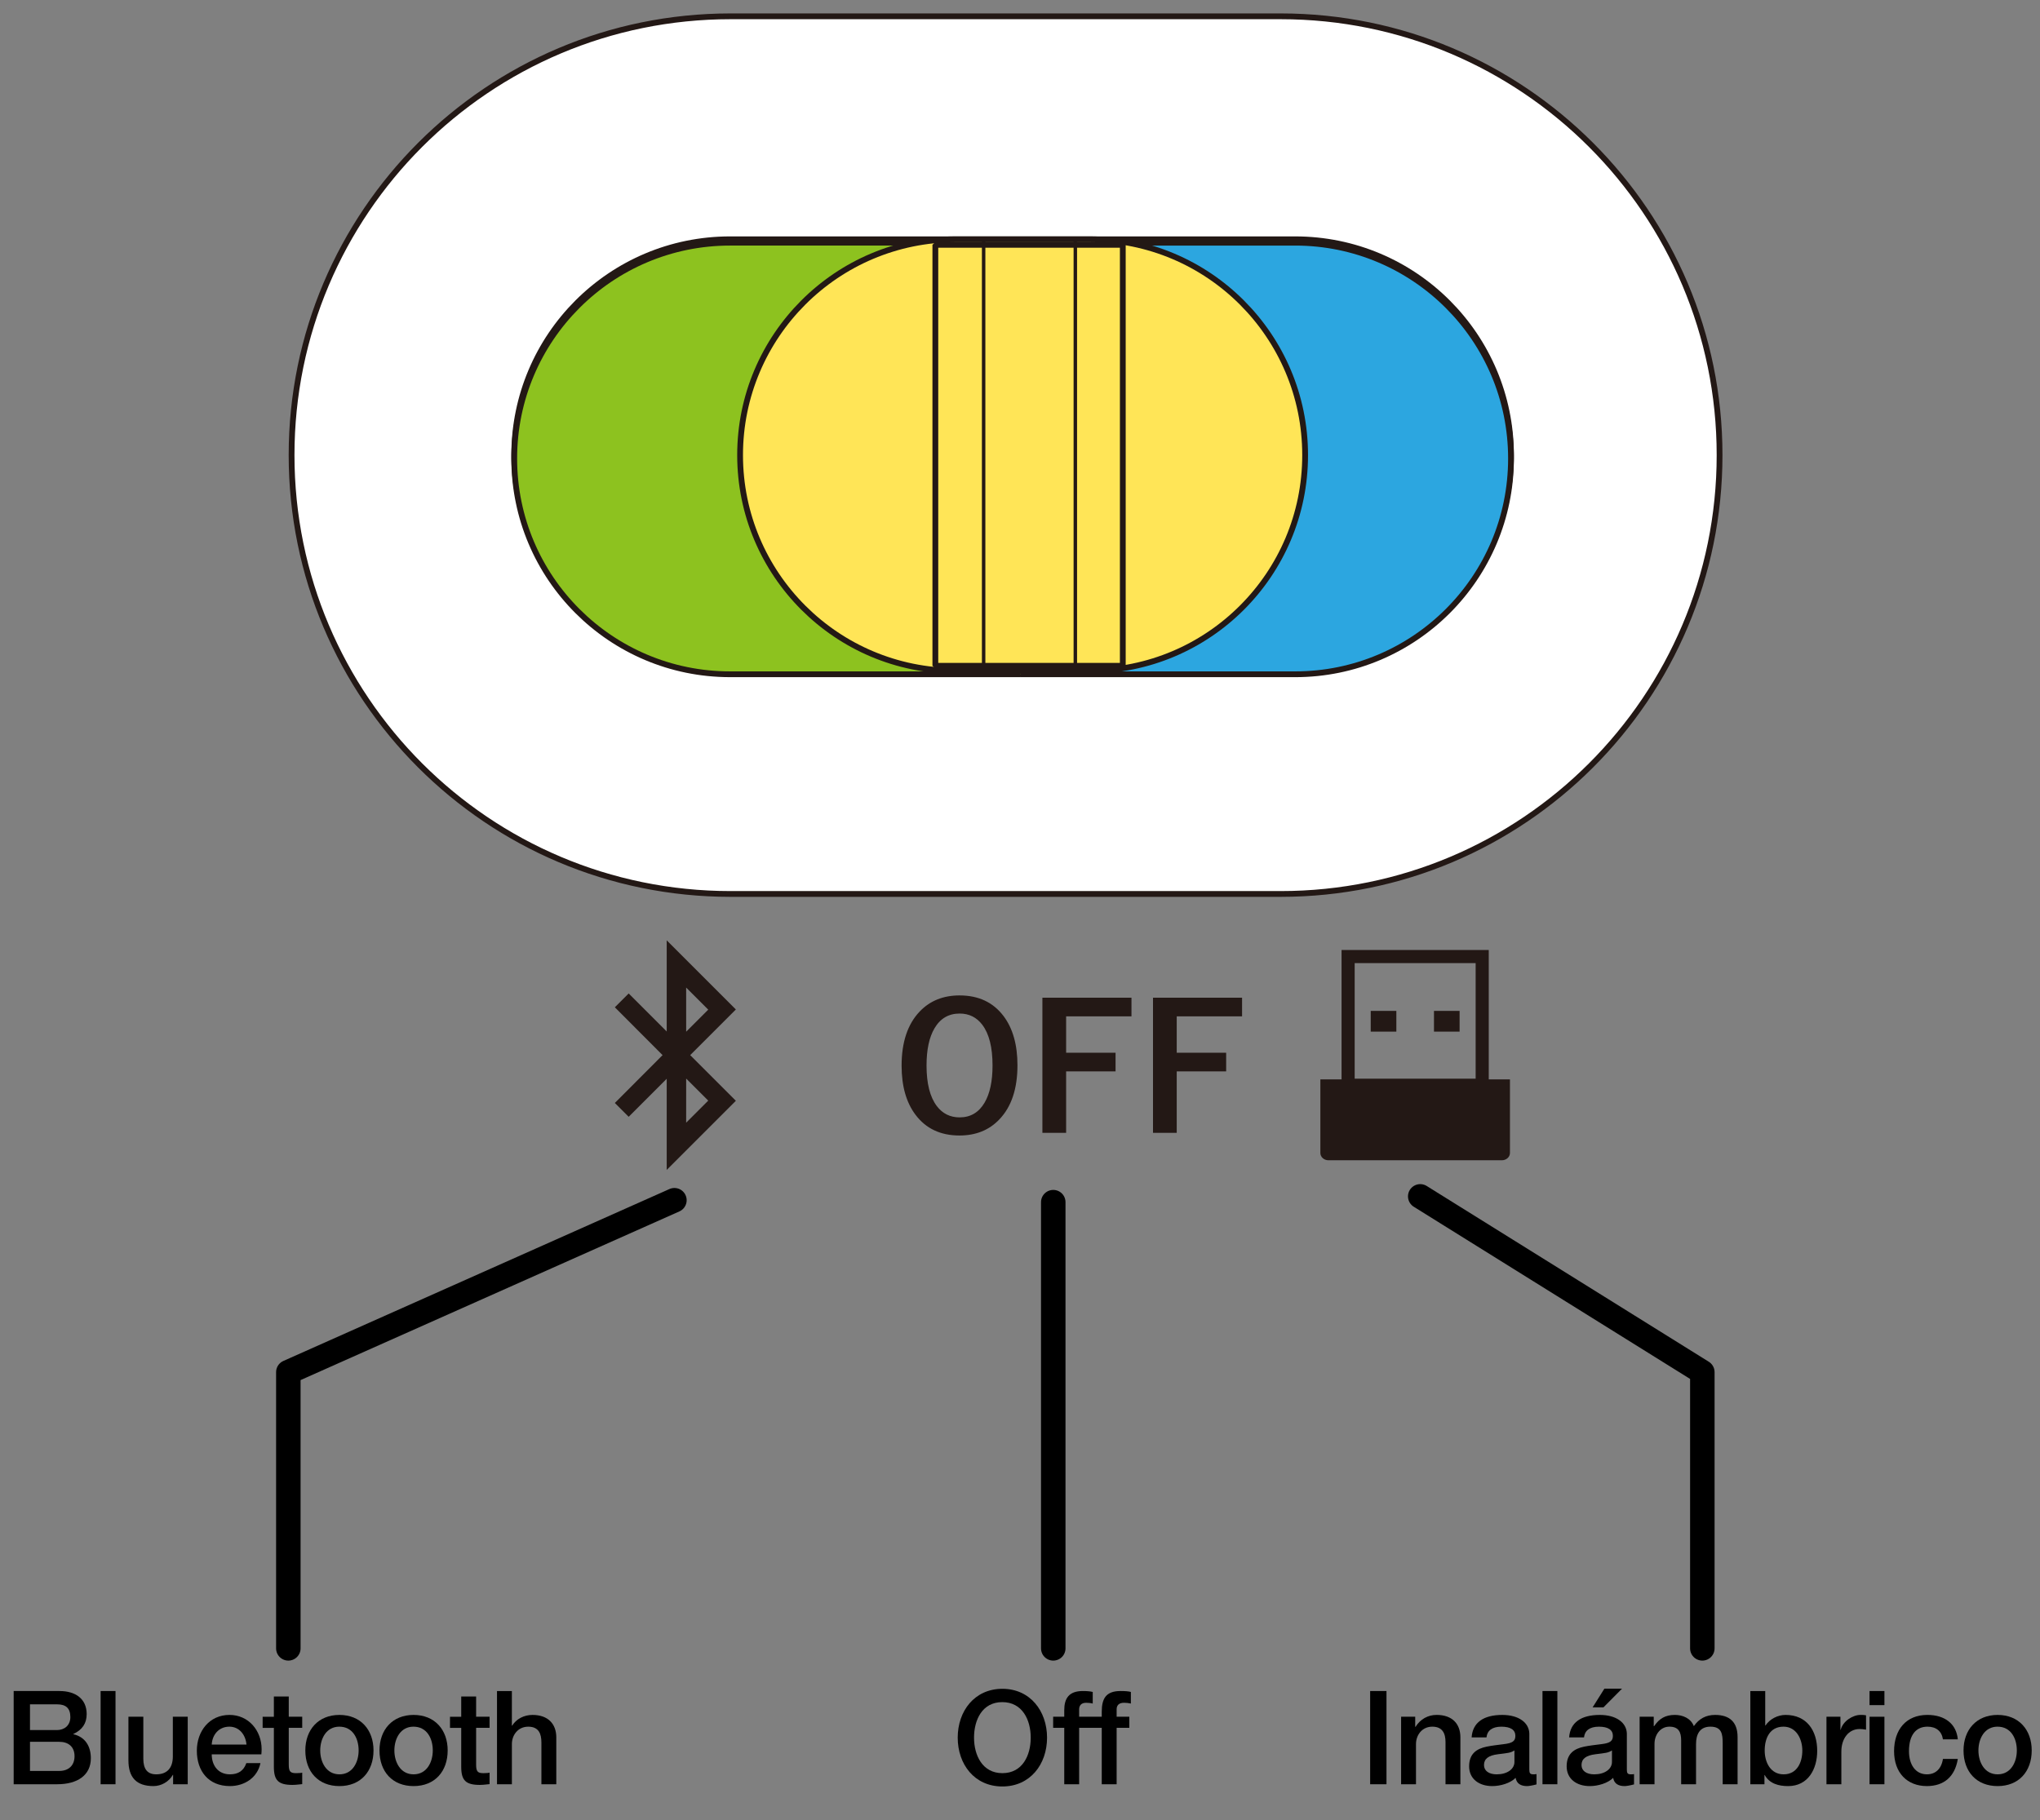 <?xml version="1.0" encoding="UTF-8"?>
<svg id="_レイヤー_1" data-name="レイヤー_1" xmlns="http://www.w3.org/2000/svg" version="1.1" viewBox="0 0 250 223.145">
  <rect x="0" y="0" width="250" height="223.145" fill="#808080" stroke="none"/>
  <!-- Generator: Adobe Illustrator 29.2.1, SVG Export Plug-In . SVG Version: 2.1.0 Build 116)  -->
  <g>
    <path d="M7.293,207.29c1.969,0,3.329.96,3.329,2.833,0,1.153-.56,1.937-1.633,2.433v.032c1.377.304,2.145,1.393,2.145,2.945,0,2.049-1.601,3.185-4.129,3.185H1.675v-11.429h5.619ZM6.973,212.076c.913,0,1.648-.561,1.648-1.601,0-1.057-.528-1.553-1.616-1.553h-3.33v3.153h3.297ZM7.261,217.085c1.136,0,1.873-.656,1.873-1.809,0-1.168-.768-1.761-1.873-1.761h-3.585v3.569h3.585Z"/>
    <path d="M14.156,207.29v11.429h-1.825v-11.429h1.825Z"/>
    <path d="M17.564,210.443v5.138c0,1.232.464,1.921,1.584,1.921,1.361,0,2.033-.816,2.033-2.193v-4.866h1.825v8.275h-1.793v-1.152h-.032c-.48.848-1.425,1.376-2.369,1.376-2.113,0-3.073-1.072-3.073-3.169v-5.33h1.825Z"/>
    <path d="M32.062,214.429c0,.208-.016.416-.032.624h-6.083c0,1.361.785,2.449,2.225,2.449,1.008,0,1.681-.417,2.017-1.377h1.729c-.368,1.777-1.937,2.817-3.746,2.817-2.609,0-4.05-1.825-4.05-4.338,0-2.385,1.537-4.386,4.002-4.386,2.337,0,3.938,1.921,3.938,4.21ZM30.205,213.852c-.096-1.152-.848-2.193-2.097-2.193-1.281,0-2.097.977-2.161,2.193h4.258Z"/>
    <path d="M35.388,207.962v2.481h1.649v1.36h-1.649v4.514c0,.864.208,1.041.913,1.041.336,0,.672-.032.736-.064v1.409c-.72.08-.928.096-1.185.096-1.745,0-2.289-.56-2.289-2.225v-4.77h-1.376v-1.36h1.376v-2.481h1.825Z"/>
    <path d="M45.774,214.573c0,2.577-1.584,4.37-4.178,4.37s-4.178-1.777-4.178-4.37c0-2.529,1.584-4.354,4.178-4.354s4.178,1.825,4.178,4.354ZM41.597,217.502c1.617,0,2.353-1.489,2.353-2.929,0-1.473-.72-2.914-2.369-2.914-1.584,0-2.337,1.457-2.337,2.914,0,1.424.736,2.929,2.353,2.929Z"/>
    <path d="M54.862,214.573c0,2.577-1.584,4.37-4.178,4.37s-4.178-1.777-4.178-4.37c0-2.529,1.584-4.354,4.178-4.354s4.178,1.825,4.178,4.354ZM50.684,217.502c1.617,0,2.353-1.489,2.353-2.929,0-1.473-.72-2.914-2.369-2.914-1.584,0-2.337,1.457-2.337,2.914,0,1.424.736,2.929,2.353,2.929Z"/>
    <path d="M58.348,207.962v2.481h1.649v1.36h-1.649v4.514c0,.864.208,1.041.913,1.041.336,0,.672-.032.736-.064v1.409c-.72.08-.928.096-1.185.096-1.745,0-2.289-.56-2.289-2.225v-4.77h-1.376v-1.36h1.376v-2.481h1.825Z"/>
    <path d="M62.731,207.29v4.242h.032c.528-.832,1.457-1.312,2.497-1.312,1.905,0,2.914,1.104,2.914,2.753v5.746h-1.825v-5.122c0-1.057-.32-1.937-1.616-1.937-1.265,0-2.001,1.041-2.001,2.129v4.93h-1.825v-11.429h1.825Z"/>
  </g>
  <g>
    <path d="M128.315,213.004c0,3.281-2.08,5.986-5.474,5.986-3.425,0-5.474-2.721-5.474-5.986s2.064-5.986,5.474-5.986,5.474,2.737,5.474,5.986ZM122.841,217.358c2.465,0,3.473-2.177,3.473-4.354s-1.024-4.354-3.489-4.354-3.458,2.193-3.458,4.354,1.024,4.354,3.474,4.354Z"/>
    <path d="M135.018,218.718v-6.915h-2.77v6.915h-1.825v-6.915h-1.36v-1.36h1.36v-.8c0-1.457.577-2.353,2.273-2.353.48,0,.896.032,1.217.112v1.424c-.225-.064-.561-.096-.801-.096-.592,0-.864.32-.864.816v.896h2.77v-.608c0-1.632.527-2.545,2.305-2.545.544,0,.977.032,1.265.112v1.424c-.257-.064-.561-.096-.833-.096-.624,0-.912.304-.912.801v.912h1.553v1.36h-1.553v6.915h-1.824Z"/>
  </g>
  <g>
    <path d="M169.912,207.29v11.429h-2.001v-11.429h2.001Z"/>
    <path d="M178.97,212.972v5.746h-1.824v-5.17c0-1.057-.368-1.889-1.617-1.889-1.28,0-2.001,1.057-2.001,2.129v4.93h-1.824v-8.275h1.729v1.216l.032.032c.592-.96,1.536-1.473,2.593-1.473,1.904,0,2.913,1.088,2.913,2.753Z"/>
    <path d="M187.417,212.572v4.354c0,.433.097.577.496.577.097,0,.257,0,.385-.032v1.265c-.465.128-.944.208-1.152.208-.801,0-1.281-.32-1.409-1.008-.656.656-1.856,1.008-2.865,1.008-1.632,0-2.833-.896-2.833-2.417,0-1.553.913-2.161,2.146-2.417.624-.128,1.312-.208,2.08-.304,1.104-.128,1.441-.384,1.441-1.024,0-.72-.577-1.121-1.713-1.121-1.121,0-1.745.48-1.825,1.313h-1.824c.128-1.809,1.44-2.753,3.761-2.753,2.001,0,3.313.944,3.313,2.353ZM183.432,217.502c1.249,0,2.161-.625,2.161-1.521v-1.408c-.496.304-.736.304-2.001.464-1.2.144-1.729.576-1.729,1.329,0,.688.576,1.137,1.568,1.137Z"/>
    <path d="M190.854,207.29v11.429h-1.824v-11.429h1.824Z"/>
    <path d="M199.369,212.572v4.354c0,.433.096.577.496.577.096,0,.256,0,.384-.032v1.265c-.464.128-.944.208-1.152.208-.8,0-1.28-.32-1.408-1.008-.656.656-1.856,1.008-2.865,1.008-1.633,0-2.833-.896-2.833-2.417,0-1.553.912-2.161,2.145-2.417.624-.128,1.312-.208,2.081-.304,1.104-.128,1.44-.384,1.44-1.024,0-.72-.576-1.121-1.713-1.121-1.12,0-1.744.48-1.824,1.313h-1.825c.128-1.809,1.44-2.753,3.762-2.753,2.001,0,3.313.944,3.313,2.353ZM195.384,217.502c1.248,0,2.16-.625,2.16-1.521v-1.408c-.496.304-.736.304-2.001.464-1.2.144-1.729.576-1.729,1.329,0,.688.576,1.137,1.569,1.137ZM198.776,207.001l-2.272,2.289h-1.329l1.441-2.289h2.16Z"/>
    <path d="M207.577,211.595c.64-.912,1.488-1.376,2.608-1.376,1.81,0,2.754.913,2.754,2.721v5.778h-1.825v-4.994c0-1.168-.112-2.065-1.505-2.065-1.328,0-1.761.96-1.761,2.145v4.914h-1.824v-5.378c0-1.024-.32-1.681-1.44-1.681-1.152,0-1.825,1.041-1.825,2.097v4.962h-1.824v-8.275h1.729v1.152h.048c.641-.944,1.393-1.376,2.545-1.376.961,0,1.953.416,2.321,1.376Z"/>
    <path d="M216.327,207.29v4.226h.032c.528-.8,1.504-1.296,2.465-1.296,2.577,0,3.873,1.905,3.873,4.402,0,2.225-1.104,4.322-3.569,4.322-1.136,0-2.272-.288-2.865-1.36h-.031v1.136h-1.729v-11.429h1.825ZM218.584,217.502c1.648,0,2.289-1.473,2.289-2.914,0-1.393-.721-2.929-2.305-2.929-1.697,0-2.306,1.441-2.306,2.929,0,1.425.705,2.914,2.321,2.914Z"/>
    <path d="M228.681,210.267v1.76c-.272-.048-.528-.08-.785-.08-1.36,0-2.24,1.184-2.24,2.769v4.001h-1.825v-8.275h1.713v1.601h.032c.256-1.056,1.488-1.825,2.417-1.825.352,0,.416,0,.688.048Z"/>
    <path d="M230.935,207.29v1.729h-1.825v-1.729h1.825ZM230.935,210.443v8.275h-1.825v-8.275h1.825Z"/>
    <path d="M239.929,213.212h-1.824c-.145-.992-.833-1.553-1.89-1.553-1.408,0-2.272,1.009-2.272,3.009,0,1.601.769,2.833,2.192,2.833,1.041,0,1.777-.641,1.97-1.889h1.824c-.353,2.177-1.696,3.33-3.794,3.33-2.417,0-4.018-1.633-4.018-4.274s1.473-4.45,4.082-4.45c2.145,0,3.554,1.104,3.729,2.993Z"/>
    <path d="M248.985,214.573c0,2.577-1.585,4.37-4.178,4.37s-4.178-1.777-4.178-4.37c0-2.529,1.584-4.354,4.178-4.354s4.178,1.825,4.178,4.354ZM244.808,217.502c1.616,0,2.353-1.489,2.353-2.929,0-1.473-.72-2.914-2.369-2.914-1.584,0-2.337,1.457-2.337,2.914,0,1.424.736,2.929,2.354,2.929Z"/>
  </g>
  <polyline points="35.335 202.06 35.335 168.2 82.649 147.126" fill="none" stroke="#000" stroke-linecap="round" stroke-linejoin="round" stroke-width="3"/>
  <line x1="129.076" y1="147.363" x2="129.076" y2="202.06" fill="none" stroke="#000" stroke-linecap="round" stroke-linejoin="round" stroke-width="3"/>
  <polyline points="208.619 202.06 208.619 168.2 174.048 146.653" fill="none" stroke="#000" stroke-linecap="round" stroke-linejoin="round" stroke-width="3"/>
  <g>
    <g>
      <g id="Bug">
        <path id="Bug1" data-name="Bug" d="M84.088,121.059l2.706,2.706-2.704,2.704-.002-5.41h0ZM84.088,137.623l2.706-2.706-2.704-2.704-.002,5.41h0ZM81.199,129.341l-5.85-5.865,1.695-1.695,4.661,4.661v-11.172l8.474,8.474-5.596,5.596,5.596,5.596-8.474,8.474v-11.172l-4.661,4.661-1.695-1.695,5.85-5.865h0Z" fill="#231815" fill-rule="evenodd"/>
      </g>
      <g>
        <path d="M117.601,122.022c2.313,0,4.105.842,5.379,2.523,1.138,1.507,1.709,3.521,1.709,6.036,0,2.884-.74,5.097-2.222,6.64-1.249,1.316-2.881,1.972-4.889,1.972-2.313,0-4.108-.845-5.379-2.535-1.138-1.507-1.709-3.515-1.709-6.025,0-2.884.742-5.102,2.23-6.651,1.252-1.307,2.878-1.961,4.881-1.961ZM117.601,124.243c-1.343,0-2.368.601-3.077,1.803-.651,1.105-.978,2.626-.978,4.565,0,2.205.418,3.861,1.26,4.975.701.922,1.634,1.385,2.795,1.385,1.332,0,2.354-.604,3.064-1.814.645-1.105.969-2.62.969-4.546,0-2.216-.415-3.878-1.249-4.983-.695-.922-1.623-1.385-2.784-1.385Z" fill="#231815"/>
        <path d="M138.661,122.304v2.282h-8.008v4.462h6.058v2.282h-6.058v7.537h-2.908v-16.564h10.916Z" fill="#231815"/>
        <path d="M152.215,122.304v2.282h-8.008v4.462h6.058v2.282h-6.058v7.537h-2.908v-16.564h10.916Z" fill="#231815"/>
      </g>
      <g>
        <path d="M182.445,132.31v-15.856h-18.038v15.856h-2.598v9.024c0,.494.444.895.992.895h21.25c.548,0,.992-.401.992-.895v-9.024h-2.599ZM166.014,118.061h14.825v14.168h-14.825v-14.168Z" fill="#231815"/>
        <rect x="167.981" y="123.918" width="3.14" height="2.541" fill="#231815"/>
        <rect x="175.733" y="123.918" width="3.14" height="2.541" fill="#231815"/>
      </g>
    </g>
    <path d="M89.526,109.584c-29.709,0-53.794-24.086-53.794-53.795h0c0-29.703,24.086-53.789,53.794-53.789h67.411c29.708,0,53.795,24.086,53.795,53.789h0c0,29.709-24.086,53.795-53.795,53.795h-67.411Z" fill="#fff" stroke="#231815" stroke-linejoin="bevel" stroke-width=".709"/>
    <path d="M89.472,82.238c-14.608,0-26.454-11.839-26.454-26.448h0c0-14.605,11.846-26.457,26.454-26.457h69.246c14.612,0,26.454,11.852,26.454,26.457h0c0,14.608-11.842,26.448-26.454,26.448h-69.246Z" fill="#fff" stroke="#231815" stroke-linejoin="bevel" stroke-width=".709"/>
    <g>
      <path d="M124.342,29.749h34.376c14.612,0,26.454,11.852,26.454,26.457h0c0,14.608-11.842,26.448-26.454,26.448h-33.672l-.704-52.905Z" fill="#2ca6e0" stroke="#231815" stroke-linejoin="bevel" stroke-width=".709"/>
      <path d="M125.046,82.653h-35.574c-14.608,0-26.454-11.839-26.454-26.448h0c0-14.605,11.846-26.457,26.454-26.457h34.87" fill="#8dc21f" stroke="#231815" stroke-linejoin="bevel" stroke-width=".709"/>
    </g>
    <g>
      <path d="M117.151,82.238c-14.608,0-26.454-11.839-26.454-26.448h0c0-14.605,11.846-26.457,26.454-26.457h16.337c14.612,0,26.454,11.852,26.454,26.457h0c0,14.608-11.842,26.448-26.454,26.448h-16.337Z" fill="#ffe557" stroke="#231815" stroke-linejoin="bevel" stroke-width=".709"/>
      <rect x="114.626" y="30.01" width="22.972" height="51.603" fill="#ffe557" stroke="#231815" stroke-linejoin="bevel" stroke-width=".709"/>
      <line x1="131.781" y1="29.333" x2="131.781" y2="81.613" fill="none" stroke="#231815" stroke-linejoin="bevel" stroke-width=".425"/>
      <line x1="120.544" y1="29.333" x2="120.544" y2="81.613" fill="none" stroke="#231815" stroke-linejoin="bevel" stroke-width=".425"/>
    </g>
  </g>
</svg>